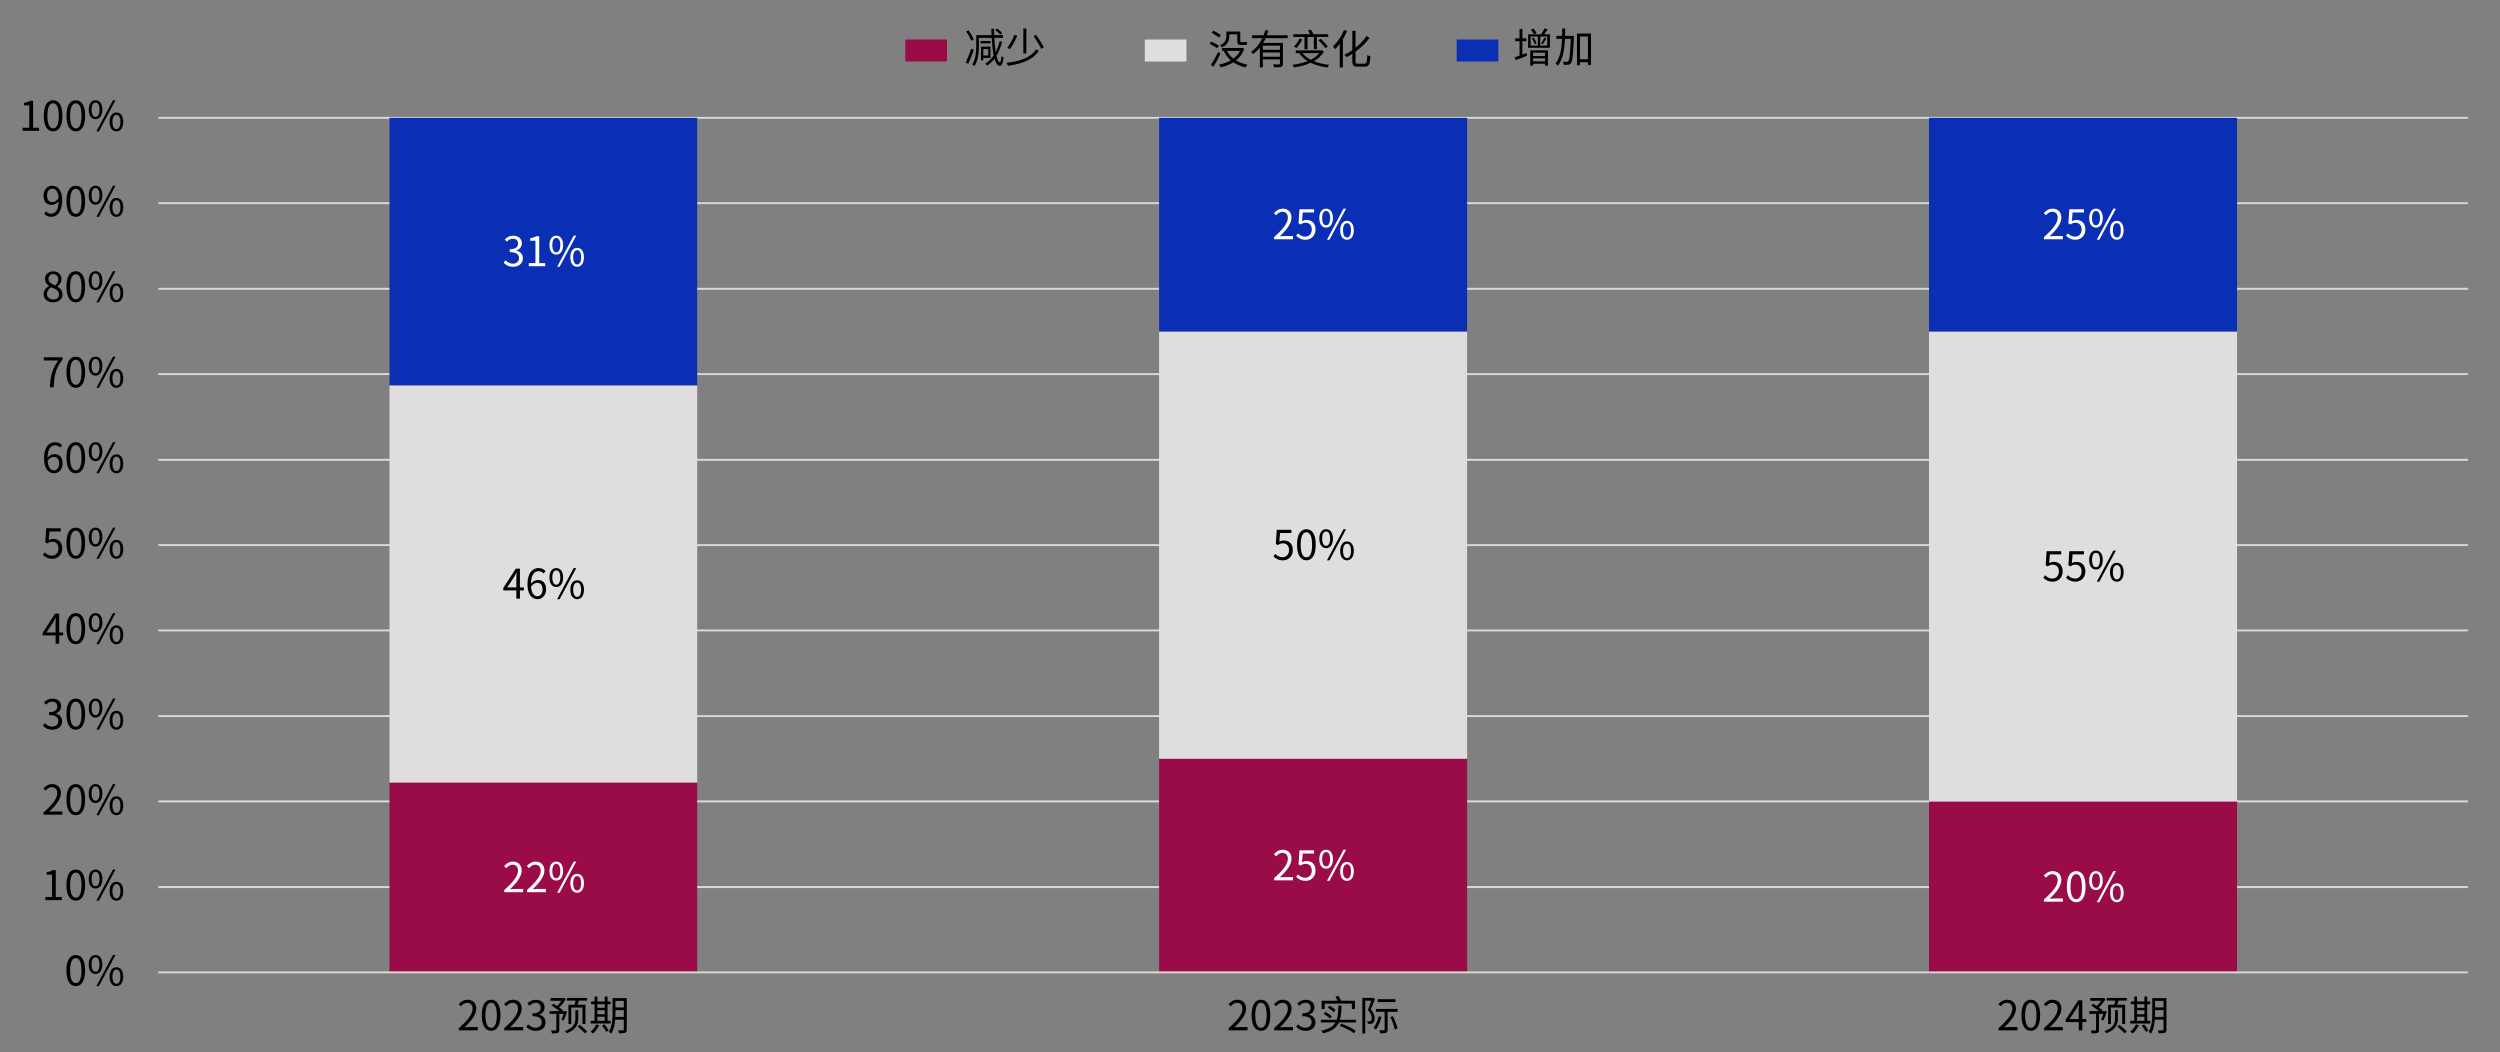 <?xml version="1.0" encoding="UTF-8"?>
<svg id="Layer_1" xmlns="http://www.w3.org/2000/svg" version="1.1" viewBox="0 0 960 404">
  <rect x="0" y="0" width="960" height="404" fill="#808080" stroke="none"/>
  <!-- Generator: Adobe Illustrator 29.1.0, SVG Export Plug-In . SVG Version: 2.1.0 Build 142)  -->
  <defs>
    <style>
      .st0 {
        fill: #fff;
      }

      .st1, .st2 {
        fill: #990c47;
      }

      .st3, .st4 {
        fill: #0a2fb5;
      }

      .st5 {
        fill: none;
        stroke: #d9d9d9;
        stroke-linejoin: round;
        stroke-width: .75px;
      }

      .st2, .st6, .st4 {
        fill-rule: evenodd;
      }

      .st6, .st7 {
        fill: #dfdddd;
      }
    </style>
  </defs>
  <path class="st5" d="M60.82,340.63h886.83M60.82,307.74h886.83M60.82,274.98h886.83M60.82,242.08h886.83M60.82,209.32h886.83M60.82,176.56h886.83M60.82,143.66h886.83M60.82,110.9h886.83M60.82,78.01h886.83M60.82,45.25h886.83"/>
  <path class="st1" d="M149.57,300.49h118.15v72.91h-118.15v-72.91h0ZM445.09,291.36h118.29v82.04h-118.29v-82.04h0ZM740.74,307.74h118.29v65.66h-118.29v-65.66h0Z"/>
  <path class="st7" d="M149.57,147.96h118.15v152.53h-118.15v-152.53h0ZM445.09,127.28h118.29v164.07h-118.29V127.28h0ZM740.74,127.28h118.29v180.45h-118.29V127.28h0Z"/>
  <path class="st3" d="M149.57,45.25h118.15v102.71h-118.15V45.25h0ZM445.09,45.25h118.29v82.04h-118.29V45.25h0ZM740.74,45.25h118.29v82.04h-118.29V45.25h0Z"/>
  <line class="st5" x1="60.82" y1="373.39" x2="947.65" y2="373.39"/>
  <g>
    <path class="st0" d="M193.64,341.75c3.61-3.16,5.28-5.45,5.28-7.43,0-1.32-.69-2.28-2.12-2.28-.94,0-1.76.58-2.39,1.34l-.83-.82c.94-1.02,1.93-1.7,3.39-1.7,2.06,0,3.35,1.35,3.35,3.41,0,2.29-1.81,4.64-4.51,7.2.6-.05,1.3-.11,1.89-.11h3.19v1.24h-7.25v-.85Z"/>
    <path class="st0" d="M202.36,341.75c3.61-3.16,5.28-5.45,5.28-7.43,0-1.32-.69-2.28-2.12-2.28-.94,0-1.76.58-2.39,1.34l-.83-.82c.94-1.02,1.93-1.7,3.4-1.7,2.06,0,3.35,1.35,3.35,3.41,0,2.29-1.81,4.64-4.51,7.2.6-.05,1.3-.11,1.89-.11h3.19v1.24h-7.25v-.85Z"/>
    <path class="st0" d="M211,334.47c0-2.31,1.04-3.62,2.61-3.62s2.62,1.3,2.62,3.62-1.04,3.66-2.62,3.66-2.61-1.34-2.61-3.66ZM215.15,334.47c0-1.84-.63-2.74-1.54-2.74s-1.52.9-1.52,2.74.63,2.77,1.52,2.77,1.54-.93,1.54-2.77ZM220.3,330.86h.97l-6.37,11.94h-.96l6.35-11.94ZM219.01,339.16c0-2.31,1.05-3.61,2.62-3.61s2.61,1.3,2.61,3.61-1.04,3.65-2.61,3.65-2.62-1.32-2.62-3.65ZM223.16,339.16c0-1.84-.63-2.73-1.52-2.73s-1.54.9-1.54,2.73.63,2.77,1.54,2.77,1.52-.93,1.52-2.77Z"/>
  </g>
  <g>
    <path class="st0" d="M489.26,337.2c3.62-3.16,5.28-5.45,5.28-7.43,0-1.32-.69-2.28-2.12-2.28-.94,0-1.76.58-2.39,1.34l-.83-.82c.94-1.02,1.93-1.7,3.39-1.7,2.06,0,3.35,1.35,3.35,3.41,0,2.29-1.81,4.64-4.51,7.2.6-.05,1.3-.11,1.89-.11h3.19v1.24h-7.25v-.85Z"/>
    <path class="st0" d="M497.73,336.72l.71-.94c.66.66,1.49,1.27,2.83,1.27s2.45-1.04,2.45-2.72-.94-2.62-2.39-2.62c-.77,0-1.26.24-1.92.68l-.77-.47.36-5.39h5.61v1.23h-4.35l-.28,3.33c.5-.28,1.02-.46,1.71-.46,1.92,0,3.47,1.13,3.47,3.66s-1.82,3.96-3.77,3.96c-1.79,0-2.89-.75-3.66-1.52Z"/>
    <path class="st0" d="M506.62,329.92c0-2.31,1.04-3.62,2.61-3.62s2.62,1.3,2.62,3.62-1.04,3.66-2.62,3.66-2.61-1.34-2.61-3.66ZM510.77,329.92c0-1.84-.63-2.74-1.54-2.74s-1.52.9-1.52,2.74.63,2.77,1.52,2.77,1.54-.93,1.54-2.77ZM515.92,326.3h.97l-6.37,11.94h-.96l6.35-11.94ZM514.63,334.6c0-2.31,1.05-3.61,2.62-3.61s2.61,1.3,2.61,3.61-1.04,3.65-2.61,3.65-2.62-1.32-2.62-3.65ZM518.78,334.6c0-1.84-.63-2.73-1.52-2.73s-1.54.9-1.54,2.73.63,2.77,1.54,2.77,1.52-.93,1.52-2.77Z"/>
  </g>
  <g>
    <path class="st0" d="M784.88,345.4c3.62-3.16,5.28-5.45,5.28-7.43,0-1.32-.69-2.28-2.12-2.28-.94,0-1.76.58-2.39,1.34l-.83-.82c.94-1.02,1.93-1.7,3.39-1.7,2.06,0,3.35,1.35,3.35,3.41,0,2.29-1.81,4.64-4.51,7.2.6-.05,1.3-.11,1.89-.11h3.19v1.24h-7.25v-.85Z"/>
    <path class="st0" d="M793.68,340.45c0-4.01,1.4-5.94,3.6-5.94s3.58,1.95,3.58,5.94-1.4,6-3.58,6-3.6-2-3.6-6ZM799.46,340.45c0-3.36-.88-4.78-2.18-4.78s-2.2,1.41-2.2,4.78.88,4.86,2.2,4.86,2.18-1.46,2.18-4.86Z"/>
    <path class="st0" d="M802.24,338.13c0-2.31,1.04-3.62,2.61-3.62s2.62,1.3,2.62,3.62-1.04,3.66-2.62,3.66-2.61-1.34-2.61-3.66ZM806.39,338.13c0-1.84-.63-2.74-1.54-2.74s-1.52.9-1.52,2.74.63,2.77,1.52,2.77,1.54-.93,1.54-2.77ZM811.54,334.51h.97l-6.37,11.94h-.96l6.35-11.94ZM810.25,342.81c0-2.31,1.05-3.61,2.62-3.61s2.61,1.3,2.61,3.61-1.04,3.65-2.61,3.65-2.62-1.32-2.62-3.65ZM814.4,342.81c0-1.84-.63-2.73-1.52-2.73s-1.54.9-1.54,2.73.63,2.77,1.54,2.77,1.52-.93,1.52-2.77Z"/>
  </g>
  <g>
    <path d="M201.17,226.71h-1.52v3.17h-1.37v-3.17h-5.01v-.94l4.79-7.4h1.59v7.2h1.52v1.15ZM198.28,225.56v-3.54c0-.57.06-1.49.09-2.09h-.06c-.28.57-.6,1.13-.93,1.7l-2.62,3.93h3.52Z"/>
    <path d="M208.71,220.21c-.46-.55-1.15-.88-1.85-.88-1.57,0-2.91,1.21-2.97,4.79.71-.86,1.71-1.4,2.62-1.4,1.95,0,3.19,1.21,3.19,3.62,0,2.23-1.51,3.74-3.3,3.74-2.22,0-3.85-1.9-3.85-5.71,0-4.51,2.03-6.24,4.26-6.24,1.19,0,2.06.5,2.69,1.18l-.79.9ZM208.35,226.34c0-1.56-.68-2.55-2.07-2.55-.72,0-1.6.41-2.36,1.48.17,2.39,1.04,3.69,2.48,3.69,1.1,0,1.95-1.05,1.95-2.62Z"/>
    <path d="M211,221.76c0-2.31,1.04-3.62,2.61-3.62s2.62,1.3,2.62,3.62-1.04,3.66-2.62,3.66-2.61-1.34-2.61-3.66ZM215.15,221.76c0-1.84-.63-2.74-1.54-2.74s-1.52.9-1.52,2.74.63,2.77,1.52,2.77,1.54-.93,1.54-2.77ZM220.3,218.14h.97l-6.37,11.94h-.96l6.35-11.94ZM219.01,226.44c0-2.31,1.05-3.61,2.62-3.61s2.61,1.3,2.61,3.61-1.04,3.65-2.61,3.65-2.62-1.32-2.62-3.65ZM223.16,226.44c0-1.84-.63-2.73-1.52-2.73s-1.54.9-1.54,2.73.63,2.77,1.54,2.77,1.52-.93,1.52-2.77Z"/>
  </g>
  <g>
    <path d="M489.01,213.64l.71-.94c.66.66,1.49,1.27,2.83,1.27s2.45-1.04,2.45-2.72-.94-2.62-2.39-2.62c-.77,0-1.26.24-1.92.68l-.77-.47.36-5.39h5.61v1.23h-4.35l-.28,3.33c.5-.28,1.02-.46,1.71-.46,1.92,0,3.47,1.13,3.47,3.66s-1.82,3.96-3.77,3.96c-1.79,0-2.89-.75-3.66-1.52Z"/>
    <path d="M498.06,209.16c0-4.01,1.4-5.94,3.6-5.94s3.58,1.95,3.58,5.94-1.4,6-3.58,6-3.6-2-3.6-6ZM503.84,209.16c0-3.36-.88-4.78-2.18-4.78s-2.2,1.41-2.2,4.78.88,4.86,2.2,4.86,2.18-1.46,2.18-4.86Z"/>
    <path d="M506.62,206.83c0-2.31,1.04-3.62,2.61-3.62s2.62,1.3,2.62,3.62-1.04,3.66-2.62,3.66-2.61-1.34-2.61-3.66ZM510.77,206.83c0-1.84-.63-2.74-1.54-2.74s-1.52.9-1.52,2.74.63,2.77,1.52,2.77,1.54-.93,1.54-2.77ZM515.92,203.22h.97l-6.37,11.94h-.96l6.35-11.94ZM514.63,211.52c0-2.31,1.05-3.61,2.62-3.61s2.61,1.3,2.61,3.61-1.04,3.65-2.61,3.65-2.62-1.32-2.62-3.65ZM518.78,211.52c0-1.84-.63-2.73-1.52-2.73s-1.54.9-1.54,2.73.63,2.77,1.54,2.77,1.52-.93,1.52-2.77Z"/>
  </g>
  <g>
    <path d="M784.63,221.84l.71-.94c.66.66,1.49,1.27,2.83,1.27s2.45-1.04,2.45-2.72-.94-2.62-2.39-2.62c-.77,0-1.26.24-1.92.68l-.77-.47.36-5.39h5.61v1.23h-4.35l-.28,3.33c.5-.28,1.02-.46,1.71-.46,1.92,0,3.47,1.13,3.47,3.66s-1.82,3.96-3.77,3.96c-1.79,0-2.89-.75-3.66-1.52Z"/>
    <path d="M793.35,221.84l.71-.94c.66.66,1.49,1.27,2.83,1.27s2.45-1.04,2.45-2.72-.94-2.62-2.39-2.62c-.77,0-1.26.24-1.92.68l-.77-.47.36-5.39h5.61v1.23h-4.35l-.28,3.33c.5-.28,1.02-.46,1.71-.46,1.92,0,3.47,1.13,3.47,3.66s-1.82,3.96-3.77,3.96c-1.79,0-2.89-.75-3.66-1.52Z"/>
    <path d="M802.24,215.03c0-2.31,1.04-3.62,2.61-3.62s2.62,1.3,2.62,3.62-1.04,3.66-2.62,3.66-2.61-1.34-2.61-3.66ZM806.39,215.03c0-1.84-.63-2.74-1.54-2.74s-1.52.9-1.52,2.74.63,2.77,1.52,2.77,1.54-.93,1.54-2.77ZM811.54,211.42h.97l-6.37,11.94h-.96l6.35-11.94ZM810.25,219.72c0-2.31,1.05-3.61,2.62-3.61s2.61,1.3,2.61,3.61-1.04,3.65-2.61,3.65-2.62-1.32-2.62-3.65ZM814.4,219.72c0-1.84-.63-2.73-1.52-2.73s-1.54.9-1.54,2.73.63,2.77,1.54,2.77,1.52-.93,1.52-2.77Z"/>
  </g>
  <g>
    <path class="st0" d="M193.4,100.87l.72-.94c.68.71,1.56,1.32,2.86,1.32s2.34-.82,2.34-2.14-.93-2.31-3.58-2.31v-1.1c2.37,0,3.19-.96,3.19-2.2,0-1.12-.75-1.82-1.95-1.85-.93.03-1.74.5-2.39,1.15l-.77-.91c.86-.8,1.89-1.38,3.22-1.38,1.93,0,3.35,1.04,3.35,2.89,0,1.4-.83,2.33-2.06,2.78v.06c1.37.31,2.45,1.35,2.45,2.92,0,2.06-1.65,3.28-3.69,3.28-1.81,0-2.94-.75-3.69-1.57Z"/>
    <path class="st0" d="M203.05,101.04h2.56v-8.6h-2.04v-.91c1.02-.19,1.76-.46,2.39-.82h1.1v10.33h2.31v1.19h-6.32v-1.19Z"/>
    <path class="st0" d="M211,94.11c0-2.31,1.04-3.62,2.61-3.62s2.62,1.3,2.62,3.62-1.04,3.66-2.62,3.66-2.61-1.34-2.61-3.66ZM215.15,94.11c0-1.84-.63-2.74-1.54-2.74s-1.52.9-1.52,2.74.63,2.77,1.52,2.77,1.54-.93,1.54-2.77ZM220.3,90.49h.97l-6.37,11.94h-.96l6.35-11.94ZM219.01,98.79c0-2.31,1.05-3.61,2.62-3.61s2.61,1.3,2.61,3.61-1.04,3.65-2.61,3.65-2.62-1.32-2.62-3.65ZM223.16,98.79c0-1.84-.63-2.73-1.52-2.73s-1.54.9-1.54,2.73.63,2.77,1.54,2.77,1.52-.93,1.52-2.77Z"/>
  </g>
  <g>
    <path class="st0" d="M489.26,91.02c3.62-3.16,5.28-5.45,5.28-7.43,0-1.32-.69-2.28-2.12-2.28-.94,0-1.76.58-2.39,1.34l-.83-.82c.94-1.02,1.93-1.7,3.39-1.7,2.06,0,3.35,1.35,3.35,3.41,0,2.29-1.81,4.64-4.51,7.2.6-.05,1.3-.11,1.89-.11h3.19v1.24h-7.25v-.85Z"/>
    <path class="st0" d="M497.73,90.54l.71-.94c.66.66,1.49,1.27,2.83,1.27s2.45-1.04,2.45-2.72-.94-2.62-2.39-2.62c-.77,0-1.26.24-1.92.68l-.77-.47.36-5.39h5.61v1.23h-4.35l-.28,3.33c.5-.28,1.02-.46,1.71-.46,1.92,0,3.47,1.13,3.47,3.66s-1.82,3.96-3.77,3.96c-1.79,0-2.89-.75-3.66-1.52Z"/>
    <path class="st0" d="M506.62,83.74c0-2.31,1.04-3.62,2.61-3.62s2.62,1.3,2.62,3.62-1.04,3.66-2.62,3.66-2.61-1.34-2.61-3.66ZM510.77,83.74c0-1.84-.63-2.74-1.54-2.74s-1.52.9-1.52,2.74.63,2.77,1.52,2.77,1.54-.93,1.54-2.77ZM515.92,80.12h.97l-6.37,11.94h-.96l6.35-11.94ZM514.63,88.42c0-2.31,1.05-3.61,2.62-3.61s2.61,1.3,2.61,3.61-1.04,3.65-2.61,3.65-2.62-1.32-2.62-3.65ZM518.78,88.42c0-1.84-.63-2.73-1.52-2.73s-1.54.9-1.54,2.73.63,2.77,1.54,2.77,1.52-.93,1.52-2.77Z"/>
  </g>
  <g>
    <path class="st0" d="M784.88,91.02c3.62-3.16,5.28-5.45,5.28-7.43,0-1.32-.69-2.28-2.12-2.28-.94,0-1.76.58-2.39,1.34l-.83-.82c.94-1.02,1.93-1.7,3.39-1.7,2.06,0,3.35,1.35,3.35,3.41,0,2.29-1.81,4.64-4.51,7.2.6-.05,1.3-.11,1.89-.11h3.19v1.24h-7.25v-.85Z"/>
    <path class="st0" d="M793.35,90.54l.71-.94c.66.66,1.49,1.27,2.83,1.27s2.45-1.04,2.45-2.72-.94-2.62-2.39-2.62c-.77,0-1.26.24-1.92.68l-.77-.47.36-5.39h5.61v1.23h-4.35l-.28,3.33c.5-.28,1.02-.46,1.71-.46,1.92,0,3.47,1.13,3.47,3.66s-1.82,3.96-3.77,3.96c-1.79,0-2.89-.75-3.66-1.52Z"/>
    <path class="st0" d="M802.24,83.74c0-2.31,1.04-3.62,2.61-3.62s2.62,1.3,2.62,3.62-1.04,3.66-2.62,3.66-2.61-1.34-2.61-3.66ZM806.39,83.74c0-1.84-.63-2.74-1.54-2.74s-1.52.9-1.52,2.74.63,2.77,1.52,2.77,1.54-.93,1.54-2.77ZM811.54,80.12h.97l-6.37,11.94h-.96l6.35-11.94ZM810.25,88.42c0-2.31,1.05-3.61,2.62-3.61s2.61,1.3,2.61,3.61-1.04,3.65-2.61,3.65-2.62-1.32-2.62-3.65ZM814.4,88.42c0-1.84-.63-2.73-1.52-2.73s-1.54.9-1.54,2.73.63,2.77,1.54,2.77,1.52-.93,1.52-2.77Z"/>
  </g>
  <g>
    <path d="M25.5,372.67c0-4.01,1.4-5.94,3.6-5.94s3.58,1.95,3.58,5.94-1.4,6-3.58,6-3.6-2-3.6-6ZM31.29,372.67c0-3.36-.88-4.78-2.18-4.78s-2.2,1.41-2.2,4.78.88,4.86,2.2,4.86,2.18-1.46,2.18-4.86Z"/>
    <path d="M34.06,370.35c0-2.31,1.04-3.62,2.61-3.62s2.62,1.3,2.62,3.62-1.04,3.66-2.62,3.66-2.61-1.34-2.61-3.66ZM38.21,370.35c0-1.84-.63-2.74-1.54-2.74s-1.52.9-1.52,2.74.63,2.77,1.52,2.77,1.54-.93,1.54-2.77ZM43.37,366.73h.97l-6.37,11.94h-.96l6.35-11.94ZM42.08,375.03c0-2.31,1.05-3.61,2.62-3.61s2.61,1.3,2.61,3.61-1.04,3.65-2.61,3.65-2.62-1.32-2.62-3.65ZM46.23,375.03c0-1.84-.63-2.73-1.52-2.73s-1.54.9-1.54,2.73.63,2.77,1.54,2.77,1.52-.93,1.52-2.77Z"/>
  </g>
  <g>
    <path d="M17.41,344.46h2.56v-8.6h-2.04v-.91c1.02-.19,1.76-.46,2.39-.82h1.1v10.33h2.31v1.19h-6.32v-1.19Z"/>
    <path d="M25.51,339.85c0-4.01,1.4-5.94,3.6-5.94s3.58,1.95,3.58,5.94-1.4,6-3.58,6-3.6-2-3.6-6ZM31.3,339.85c0-3.36-.88-4.78-2.18-4.78s-2.2,1.41-2.2,4.78.88,4.86,2.2,4.86,2.18-1.46,2.18-4.86Z"/>
    <path d="M34.08,337.53c0-2.31,1.04-3.62,2.61-3.62s2.62,1.3,2.62,3.62-1.04,3.66-2.62,3.66-2.61-1.34-2.61-3.66ZM38.22,337.53c0-1.84-.63-2.74-1.54-2.74s-1.52.9-1.52,2.74.63,2.77,1.52,2.77,1.54-.93,1.54-2.77ZM43.38,333.91h.97l-6.37,11.94h-.96l6.35-11.94ZM42.09,342.21c0-2.31,1.05-3.61,2.62-3.61s2.61,1.3,2.61,3.61-1.04,3.65-2.61,3.65-2.62-1.32-2.62-3.65ZM46.24,342.21c0-1.84-.63-2.73-1.52-2.73s-1.54.9-1.54,2.73.63,2.77,1.54,2.77,1.52-.93,1.52-2.77Z"/>
  </g>
  <g>
    <path d="M16.72,311.98c3.61-3.16,5.28-5.45,5.28-7.43,0-1.32-.69-2.28-2.12-2.28-.94,0-1.76.58-2.39,1.34l-.83-.82c.94-1.02,1.93-1.7,3.39-1.7,2.06,0,3.35,1.35,3.35,3.41,0,2.29-1.81,4.64-4.51,7.2.6-.05,1.3-.11,1.89-.11h3.19v1.24h-7.25v-.85Z"/>
    <path d="M25.51,307.03c0-4.01,1.4-5.94,3.6-5.94s3.58,1.95,3.58,5.94-1.4,6-3.58,6-3.6-2-3.6-6ZM31.3,307.03c0-3.36-.88-4.78-2.18-4.78s-2.2,1.41-2.2,4.78.88,4.86,2.2,4.86,2.18-1.46,2.18-4.86Z"/>
    <path d="M34.08,304.7c0-2.31,1.04-3.62,2.61-3.62s2.62,1.3,2.62,3.62-1.04,3.66-2.62,3.66-2.61-1.34-2.61-3.66ZM38.22,304.7c0-1.84-.63-2.74-1.54-2.74s-1.52.9-1.52,2.74.63,2.77,1.52,2.77,1.54-.93,1.54-2.77ZM43.38,301.09h.97l-6.37,11.94h-.96l6.35-11.94ZM42.09,309.38c0-2.31,1.05-3.61,2.62-3.61s2.61,1.3,2.61,3.61-1.04,3.65-2.61,3.65-2.62-1.32-2.62-3.65ZM46.24,309.38c0-1.84-.63-2.73-1.52-2.73s-1.54.9-1.54,2.73.63,2.77,1.54,2.77,1.52-.93,1.52-2.77Z"/>
  </g>
  <g>
    <path d="M16.48,278.64l.72-.94c.68.71,1.56,1.32,2.86,1.32s2.34-.82,2.34-2.14-.93-2.31-3.58-2.31v-1.1c2.37,0,3.19-.96,3.19-2.2,0-1.12-.75-1.82-1.95-1.85-.93.03-1.74.5-2.39,1.15l-.77-.91c.86-.8,1.89-1.38,3.22-1.38,1.93,0,3.35,1.04,3.35,2.89,0,1.4-.83,2.33-2.06,2.78v.06c1.37.31,2.45,1.35,2.45,2.92,0,2.06-1.65,3.28-3.69,3.28-1.81,0-2.94-.75-3.69-1.57Z"/>
    <path d="M25.51,274.2c0-4.01,1.4-5.94,3.6-5.94s3.58,1.95,3.58,5.94-1.4,6-3.58,6-3.6-2-3.6-6ZM31.3,274.2c0-3.36-.88-4.78-2.18-4.78s-2.2,1.41-2.2,4.78.88,4.86,2.2,4.86,2.18-1.46,2.18-4.86Z"/>
    <path d="M34.08,271.88c0-2.31,1.04-3.62,2.61-3.62s2.62,1.3,2.62,3.62-1.04,3.66-2.62,3.66-2.61-1.34-2.61-3.66ZM38.22,271.88c0-1.84-.63-2.74-1.54-2.74s-1.52.9-1.52,2.74.63,2.77,1.52,2.77,1.54-.93,1.54-2.77ZM43.38,268.26h.97l-6.37,11.94h-.96l6.35-11.94ZM42.09,276.56c0-2.31,1.05-3.61,2.62-3.61s2.61,1.3,2.61,3.61-1.04,3.65-2.61,3.65-2.62-1.32-2.62-3.65ZM46.24,276.56c0-1.84-.63-2.73-1.52-2.73s-1.54.9-1.54,2.73.63,2.77,1.54,2.77,1.52-.93,1.52-2.77Z"/>
  </g>
  <g>
    <path d="M24.25,244h-1.52v3.17h-1.37v-3.17h-5.01v-.94l4.79-7.4h1.59v7.2h1.52v1.15ZM21.35,242.86v-3.54c0-.57.06-1.49.09-2.09h-.06c-.28.57-.6,1.13-.93,1.7l-2.62,3.93h3.52Z"/>
    <path d="M25.51,241.38c0-4.01,1.4-5.94,3.6-5.94s3.58,1.95,3.58,5.94-1.4,6-3.58,6-3.6-2-3.6-6ZM31.3,241.38c0-3.36-.88-4.78-2.18-4.78s-2.2,1.41-2.2,4.78.88,4.86,2.2,4.86,2.18-1.46,2.18-4.86Z"/>
    <path d="M34.08,239.05c0-2.31,1.04-3.62,2.61-3.62s2.62,1.3,2.62,3.62-1.04,3.66-2.62,3.66-2.61-1.34-2.61-3.66ZM38.22,239.05c0-1.84-.63-2.74-1.54-2.74s-1.52.9-1.52,2.74.63,2.77,1.52,2.77,1.54-.93,1.54-2.77ZM43.38,235.44h.97l-6.37,11.94h-.96l6.35-11.94ZM42.09,243.74c0-2.31,1.05-3.61,2.62-3.61s2.61,1.3,2.61,3.61-1.04,3.65-2.61,3.65-2.62-1.32-2.62-3.65ZM46.24,243.74c0-1.84-.63-2.73-1.52-2.73s-1.54.9-1.54,2.73.63,2.77,1.54,2.77,1.52-.93,1.52-2.77Z"/>
  </g>
  <g>
    <path d="M16.47,213.04l.71-.94c.66.66,1.49,1.27,2.83,1.27s2.45-1.04,2.45-2.72-.94-2.62-2.39-2.62c-.77,0-1.26.24-1.92.68l-.77-.47.36-5.39h5.61v1.23h-4.35l-.28,3.33c.5-.28,1.02-.46,1.71-.46,1.92,0,3.47,1.13,3.47,3.66s-1.82,3.96-3.77,3.96c-1.79,0-2.89-.75-3.66-1.52Z"/>
    <path d="M25.51,208.56c0-4.01,1.4-5.94,3.6-5.94s3.58,1.95,3.58,5.94-1.4,6-3.58,6-3.6-2-3.6-6ZM31.3,208.56c0-3.36-.88-4.78-2.18-4.78s-2.2,1.41-2.2,4.78.88,4.86,2.2,4.86,2.18-1.46,2.18-4.86Z"/>
    <path d="M34.08,206.23c0-2.31,1.04-3.62,2.61-3.62s2.62,1.3,2.62,3.62-1.04,3.66-2.62,3.66-2.61-1.34-2.61-3.66ZM38.22,206.23c0-1.84-.63-2.74-1.54-2.74s-1.52.9-1.52,2.74.63,2.77,1.52,2.77,1.54-.93,1.54-2.77ZM43.38,202.62h.97l-6.37,11.94h-.96l6.35-11.94ZM42.09,210.91c0-2.31,1.05-3.61,2.62-3.61s2.61,1.3,2.61,3.61-1.04,3.65-2.61,3.65-2.62-1.32-2.62-3.65ZM46.24,210.91c0-1.84-.63-2.73-1.52-2.73s-1.54.9-1.54,2.73.63,2.77,1.54,2.77,1.52-.93,1.52-2.77Z"/>
  </g>
  <g>
    <path d="M23.07,171.87c-.46-.55-1.15-.88-1.85-.88-1.57,0-2.91,1.21-2.97,4.79.71-.86,1.71-1.4,2.62-1.4,1.95,0,3.19,1.21,3.19,3.62,0,2.23-1.51,3.74-3.3,3.74-2.22,0-3.85-1.9-3.85-5.71,0-4.51,2.03-6.24,4.26-6.24,1.19,0,2.06.5,2.69,1.18l-.79.9ZM22.71,178c0-1.56-.68-2.55-2.07-2.55-.72,0-1.6.41-2.36,1.48.17,2.39,1.04,3.69,2.48,3.69,1.1,0,1.95-1.05,1.95-2.62Z"/>
    <path d="M25.51,175.73c0-4.01,1.4-5.94,3.6-5.94s3.58,1.95,3.58,5.94-1.4,6-3.58,6-3.6-2-3.6-6ZM31.3,175.73c0-3.36-.88-4.78-2.18-4.78s-2.2,1.41-2.2,4.78.88,4.86,2.2,4.86,2.18-1.46,2.18-4.86Z"/>
    <path d="M34.08,173.41c0-2.31,1.04-3.62,2.61-3.62s2.62,1.3,2.62,3.62-1.04,3.66-2.62,3.66-2.61-1.34-2.61-3.66ZM38.22,173.41c0-1.84-.63-2.74-1.54-2.74s-1.52.9-1.52,2.74.63,2.77,1.52,2.77,1.54-.93,1.54-2.77ZM43.38,169.79h.97l-6.37,11.94h-.96l6.35-11.94ZM42.09,178.09c0-2.31,1.05-3.61,2.62-3.61s2.61,1.3,2.61,3.61-1.04,3.65-2.61,3.65-2.62-1.32-2.62-3.65ZM46.24,178.09c0-1.84-.63-2.73-1.52-2.73s-1.54.9-1.54,2.73.63,2.77,1.54,2.77,1.52-.93,1.52-2.77Z"/>
  </g>
  <g>
    <path d="M22.38,138.42h-5.58v-1.23h7.21v.86c-2.7,3.47-3.21,6.15-3.38,10.66h-1.49c.19-4.37.99-7.15,3.24-10.29Z"/>
    <path d="M25.51,142.91c0-4.01,1.4-5.94,3.6-5.94s3.58,1.95,3.58,5.94-1.4,6-3.58,6-3.6-2-3.6-6ZM31.3,142.91c0-3.36-.88-4.78-2.18-4.78s-2.2,1.41-2.2,4.78.88,4.86,2.2,4.86,2.18-1.46,2.18-4.86Z"/>
    <path d="M34.08,140.58c0-2.31,1.04-3.62,2.61-3.62s2.62,1.3,2.62,3.62-1.04,3.66-2.62,3.66-2.61-1.34-2.61-3.66ZM38.22,140.58c0-1.84-.63-2.74-1.54-2.74s-1.52.9-1.52,2.74.63,2.77,1.52,2.77,1.54-.93,1.54-2.77ZM43.38,136.97h.97l-6.37,11.94h-.96l6.35-11.94ZM42.09,145.27c0-2.31,1.05-3.61,2.62-3.61s2.61,1.3,2.61,3.61-1.04,3.65-2.61,3.65-2.62-1.32-2.62-3.65ZM46.24,145.27c0-1.84-.63-2.73-1.52-2.73s-1.54.9-1.54,2.73.63,2.77,1.54,2.77,1.52-.93,1.52-2.77Z"/>
  </g>
  <g>
    <path d="M16.73,113.03c0-1.54,1.07-2.61,2.12-3.17v-.08c-.85-.58-1.56-1.45-1.56-2.66,0-1.76,1.35-2.92,3.16-2.92,1.96,0,3.16,1.26,3.16,3.03,0,1.21-.85,2.25-1.54,2.78v.08c1.01.58,1.95,1.45,1.95,3.02,0,1.68-1.45,2.99-3.61,2.99s-3.68-1.29-3.68-3.06ZM22.66,113.07c0-1.54-1.41-2.12-3.05-2.78-.93.6-1.57,1.51-1.57,2.61,0,1.23,1.02,2.12,2.4,2.12s2.22-.8,2.22-1.95ZM22.39,107.3c0-1.13-.72-2.06-1.96-2.06-1.05,0-1.82.75-1.82,1.87,0,1.38,1.24,1.98,2.59,2.51.79-.69,1.19-1.48,1.19-2.33Z"/>
    <path d="M25.51,110.09c0-4.01,1.4-5.94,3.6-5.94s3.58,1.95,3.58,5.94-1.4,6-3.58,6-3.6-2-3.6-6ZM31.3,110.09c0-3.36-.88-4.78-2.18-4.78s-2.2,1.41-2.2,4.78.88,4.86,2.2,4.86,2.18-1.46,2.18-4.86Z"/>
    <path d="M34.08,107.76c0-2.31,1.04-3.62,2.61-3.62s2.62,1.3,2.62,3.62-1.04,3.66-2.62,3.66-2.61-1.34-2.61-3.66ZM38.22,107.76c0-1.84-.63-2.74-1.54-2.74s-1.52.9-1.52,2.74.63,2.77,1.52,2.77,1.54-.93,1.54-2.77ZM43.38,104.15h.97l-6.37,11.94h-.96l6.35-11.94ZM42.09,112.44c0-2.31,1.05-3.61,2.62-3.61s2.61,1.3,2.61,3.61-1.04,3.65-2.61,3.65-2.62-1.32-2.62-3.65ZM46.24,112.44c0-1.84-.63-2.73-1.52-2.73s-1.54.9-1.54,2.73.63,2.77,1.54,2.77,1.52-.93,1.52-2.77Z"/>
  </g>
  <g>
    <path d="M17.72,81.19c.49.55,1.19.88,1.93.88,1.49,0,2.78-1.23,2.89-4.81-.69.87-1.68,1.43-2.66,1.43-1.92,0-3.17-1.24-3.17-3.63,0-2.23,1.51-3.74,3.3-3.74,2.22,0,3.87,1.82,3.87,5.48,0,4.67-2.01,6.46-4.18,6.46-1.24,0-2.12-.5-2.77-1.18l.79-.9ZM22.53,76.08c-.16-2.37-1.04-3.63-2.51-3.63-1.1,0-1.95,1.04-1.95,2.61s.69,2.56,2.06,2.56c.77,0,1.63-.44,2.4-1.54Z"/>
    <path d="M25.51,77.26c0-4.01,1.4-5.94,3.6-5.94s3.58,1.95,3.58,5.94-1.4,6-3.58,6-3.6-2-3.6-6ZM31.3,77.26c0-3.36-.88-4.78-2.18-4.78s-2.2,1.41-2.2,4.78.88,4.86,2.2,4.86,2.18-1.46,2.18-4.86Z"/>
    <path d="M34.08,74.94c0-2.31,1.04-3.61,2.61-3.61s2.62,1.3,2.62,3.61-1.04,3.66-2.62,3.66-2.61-1.34-2.61-3.66ZM38.22,74.94c0-1.84-.63-2.73-1.54-2.73s-1.52.9-1.52,2.73.63,2.77,1.52,2.77,1.54-.93,1.54-2.77ZM43.38,71.32h.97l-6.37,11.94h-.96l6.35-11.94ZM42.09,79.62c0-2.31,1.05-3.61,2.62-3.61s2.61,1.3,2.61,3.61-1.04,3.65-2.61,3.65-2.62-1.32-2.62-3.65ZM46.24,79.62c0-1.84-.63-2.73-1.52-2.73s-1.54.9-1.54,2.73.63,2.77,1.54,2.77,1.52-.93,1.52-2.77Z"/>
  </g>
  <g>
    <path d="M8.69,49.04h2.56v-8.6h-2.04v-.91c1.02-.19,1.76-.46,2.39-.82h1.1v10.33h2.31v1.19h-6.32v-1.19Z"/>
    <path d="M16.8,44.44c0-4.01,1.4-5.94,3.6-5.94s3.58,1.95,3.58,5.94-1.4,6-3.58,6-3.6-2-3.6-6ZM22.58,44.44c0-3.36-.88-4.78-2.18-4.78s-2.2,1.41-2.2,4.78.88,4.86,2.2,4.86,2.18-1.46,2.18-4.86Z"/>
    <path d="M25.52,44.44c0-4.01,1.4-5.94,3.6-5.94s3.58,1.95,3.58,5.94-1.4,6-3.58,6-3.6-2-3.6-6ZM31.3,44.44c0-3.36-.88-4.78-2.18-4.78s-2.2,1.41-2.2,4.78.88,4.86,2.2,4.86,2.18-1.46,2.18-4.86Z"/>
    <path d="M34.08,42.11c0-2.31,1.04-3.61,2.61-3.61s2.62,1.3,2.62,3.61-1.04,3.66-2.62,3.66-2.61-1.34-2.61-3.66ZM38.23,42.11c0-1.84-.63-2.73-1.54-2.73s-1.52.9-1.52,2.73.63,2.77,1.52,2.77,1.54-.93,1.54-2.77ZM43.38,38.5h.97l-6.37,11.94h-.96l6.35-11.94ZM42.09,46.8c0-2.31,1.05-3.61,2.62-3.61s2.61,1.3,2.61,3.61-1.04,3.65-2.61,3.65-2.62-1.32-2.62-3.65ZM46.24,46.8c0-1.84-.63-2.73-1.52-2.73s-1.54.9-1.54,2.73.63,2.77,1.54,2.77,1.52-.93,1.52-2.77Z"/>
  </g>
  <g>
    <path d="M176.2,394.79c3.61-3.16,5.28-5.45,5.28-7.43,0-1.32-.69-2.28-2.12-2.28-.94,0-1.76.58-2.39,1.34l-.83-.82c.94-1.02,1.93-1.7,3.39-1.7,2.06,0,3.35,1.35,3.35,3.41,0,2.29-1.81,4.64-4.51,7.2.6-.05,1.3-.11,1.89-.11h3.19v1.24h-7.25v-.85Z"/>
    <path d="M185,389.84c0-4.01,1.4-5.94,3.6-5.94s3.58,1.95,3.58,5.94-1.4,6-3.58,6-3.6-2-3.6-6ZM190.78,389.84c0-3.36-.88-4.78-2.18-4.78s-2.2,1.41-2.2,4.78.88,4.86,2.2,4.86,2.18-1.46,2.18-4.86Z"/>
    <path d="M193.64,394.79c3.61-3.16,5.28-5.45,5.28-7.43,0-1.32-.69-2.28-2.12-2.28-.94,0-1.76.58-2.39,1.34l-.83-.82c.94-1.02,1.93-1.7,3.4-1.7,2.06,0,3.35,1.35,3.35,3.41,0,2.29-1.81,4.64-4.51,7.2.6-.05,1.3-.11,1.89-.11h3.19v1.24h-7.25v-.85Z"/>
    <path d="M202.12,394.28l.72-.94c.68.71,1.56,1.32,2.86,1.32s2.34-.82,2.34-2.14-.93-2.31-3.58-2.31v-1.1c2.37,0,3.19-.96,3.19-2.2,0-1.12-.75-1.82-1.95-1.85-.93.03-1.74.5-2.39,1.15l-.77-.91c.86-.8,1.89-1.38,3.22-1.38,1.93,0,3.35,1.04,3.35,2.89,0,1.4-.83,2.33-2.06,2.78v.06c1.37.31,2.45,1.35,2.45,2.92,0,2.06-1.65,3.28-3.69,3.28-1.81,0-2.94-.75-3.69-1.57Z"/>
  </g>
  <g>
    <path d="M217.78,388.43c-.42,1.21-.9,2.58-1.32,3.41l-.88-.22c.27-.58.58-1.45.86-2.29h-1.67v6.15c0,.63-.13.96-.57,1.13-.46.2-1.15.22-2.23.22-.05-.33-.2-.8-.36-1.12.8.02,1.52.02,1.73,0,.24,0,.3-.06.3-.25v-6.13h-2.58v-1.05h3.82c-.86-.66-2.07-1.52-3.03-2.15l.64-.74c.42.27.91.58,1.4.93.6-.55,1.24-1.3,1.73-2.01h-4.21v-1.04h4.97l.2-.06.71.49c-.66,1.12-1.67,2.33-2.58,3.16.55.39,1.07.74,1.41,1.04l-.3.39h1.05l.17-.05.72.2ZM222.04,391.02c0,1.96-.5,4.31-4.43,5.75-.16-.25-.46-.63-.72-.85,3.68-1.23,4.05-3.33,4.05-4.92v-3.11h1.1v3.13ZM225.45,383.2v1.04h-3.13c-.19.55-.38,1.12-.57,1.59h3.06v7.39h-1.13v-6.32h-4.32v6.33h-1.08v-7.4h2.36c.14-.49.28-1.07.39-1.59h-3.32v-1.04h7.73ZM222.56,393.52c.97.74,2.26,1.82,2.89,2.5l-.8.8c-.6-.69-1.87-1.81-2.86-2.59l.77-.71Z"/>
    <path d="M234.46,393.05h-7.67v-1.05h1.52v-6.38h-1.32v-1.05h1.32v-1.9h1.07v1.9h2.84v-1.9h1.08v1.9h1.15v1.05h-1.15v6.38h1.15v1.05ZM230.08,393.68c-.57,1.21-1.46,2.41-2.33,3.17-.22-.19-.66-.52-.94-.68.86-.71,1.68-1.76,2.15-2.8l1.12.3ZM229.38,385.62v1.38h2.84v-1.38h-2.84ZM229.38,389.48h2.84v-1.54h-2.84v1.54ZM229.38,392h2.84v-1.57h-2.84v1.57ZM232.1,393.38c.63.71,1.35,1.68,1.65,2.33l-.94.55c-.28-.63-.99-1.65-1.62-2.39l.91-.49ZM240.67,395.34c0,.69-.17,1.04-.6,1.23-.46.19-1.18.22-2.34.22-.05-.33-.2-.83-.36-1.13.83.02,1.62.02,1.84,0,.24,0,.33-.08.33-.33v-3.77h-3.32c-.16,1.87-.55,3.87-1.49,5.38-.19-.22-.66-.58-.93-.69,1.3-2.08,1.43-5.05,1.43-7.29v-5.67h5.44v12.07ZM239.54,390.5v-2.61h-3.21v1.05c0,.49-.02,1.02-.03,1.56h3.24ZM236.33,384.34v2.5h3.21v-2.5h-3.21Z"/>
  </g>
  <g>
    <path d="M471.82,394.79c3.61-3.16,5.28-5.45,5.28-7.43,0-1.32-.69-2.28-2.12-2.28-.94,0-1.76.58-2.39,1.34l-.83-.82c.94-1.02,1.93-1.7,3.39-1.7,2.06,0,3.35,1.35,3.35,3.41,0,2.29-1.81,4.64-4.51,7.2.6-.05,1.3-.11,1.89-.11h3.19v1.24h-7.25v-.85Z"/>
    <path d="M480.62,389.84c0-4.01,1.4-5.94,3.6-5.94s3.58,1.95,3.58,5.94-1.4,6-3.58,6-3.6-2-3.6-6ZM486.4,389.84c0-3.36-.88-4.78-2.18-4.78s-2.2,1.41-2.2,4.78.88,4.86,2.2,4.86,2.18-1.46,2.18-4.86Z"/>
    <path d="M489.26,394.79c3.62-3.16,5.28-5.45,5.28-7.43,0-1.32-.69-2.28-2.12-2.28-.94,0-1.76.58-2.39,1.34l-.83-.82c.94-1.02,1.93-1.7,3.39-1.7,2.06,0,3.35,1.35,3.35,3.41,0,2.29-1.81,4.64-4.51,7.2.6-.05,1.3-.11,1.89-.11h3.19v1.24h-7.25v-.85Z"/>
    <path d="M497.74,394.28l.72-.94c.68.71,1.56,1.32,2.86,1.32s2.34-.82,2.34-2.14-.93-2.31-3.58-2.31v-1.1c2.37,0,3.19-.96,3.19-2.2,0-1.12-.75-1.82-1.95-1.85-.93.03-1.74.5-2.39,1.15l-.77-.91c.86-.8,1.89-1.38,3.22-1.38,1.93,0,3.35,1.04,3.35,2.89,0,1.4-.83,2.33-2.06,2.78v.06c1.37.31,2.45,1.35,2.45,2.92,0,2.06-1.65,3.28-3.69,3.28-1.81,0-2.94-.75-3.69-1.57Z"/>
  </g>
  <g>
    <path d="M520.67,391.6v1.02h-6.49c-.9,2-2.66,3.36-6.15,4.17-.13-.31-.41-.75-.66-1.01,2.99-.63,4.59-1.65,5.45-3.16h-5.61v-1.02h6.08c.49-1.45.58-3.22.64-5.44h1.21c-.06,2.14-.19,3.93-.61,5.44h6.13ZM508.67,387.45h-1.15v-3.17h6.07c-.2-.49-.5-1.07-.79-1.52l1.15-.36c.38.58.8,1.34,1.02,1.89h5.34v3.17h-1.19v-2.07h-10.45v2.07ZM508.98,388.55c.86.47,1.95,1.19,2.45,1.73l-.71.88c-.5-.57-1.56-1.32-2.42-1.82l.68-.79ZM512.14,388.73c-.46-.53-1.45-1.3-2.29-1.81l.71-.74c.83.46,1.84,1.16,2.33,1.71l-.74.83ZM515.05,393.07c2.09.75,4.29,1.84,5.56,2.78l-.71.9c-1.26-.96-3.35-2.04-5.42-2.83l.57-.85Z"/>
    <path d="M528.01,383.57c-.47,1.27-1.07,2.81-1.62,4.05,1.18,1.3,1.46,2.44,1.46,3.43,0,.82-.2,1.49-.64,1.81-.24.17-.54.25-.87.3-.31.03-.72.03-1.08.02-.02-.28-.13-.72-.31-1.02.36.02.68.03.94.02.19-.02.36-.06.49-.14.25-.17.35-.61.35-1.08,0-.86-.3-1.93-1.45-3.17.46-1.13.94-2.48,1.27-3.54h-2.28v12.6h-1.12v-13.67h3.85l.19-.05.82.46ZM530.51,390.5c-.49,1.81-1.27,3.62-2.12,4.83-.21-.17-.68-.5-.94-.61.86-1.12,1.57-2.8,2-4.45l1.07.24ZM532.85,388.52v6.84c0,.66-.13,1.02-.58,1.21-.44.2-1.16.24-2.26.24-.05-.35-.2-.85-.36-1.19.82.03,1.54.02,1.74.02.24-.02.3-.08.3-.27v-6.84h-3.35v-1.1h8.33v1.1h-3.82ZM535.82,384.8h-6.81v-1.1h6.81v1.1ZM534.89,390.24c.75,1.51,1.52,3.49,1.79,4.71l-1.08.38c-.22-1.23-.94-3.25-1.68-4.79l.97-.3Z"/>
  </g>
  <g>
    <path d="M767.44,394.79c3.62-3.16,5.28-5.45,5.28-7.43,0-1.32-.69-2.28-2.12-2.28-.94,0-1.76.58-2.39,1.34l-.83-.82c.94-1.02,1.93-1.7,3.39-1.7,2.06,0,3.35,1.35,3.35,3.41,0,2.29-1.81,4.64-4.51,7.2.6-.05,1.3-.11,1.89-.11h3.19v1.24h-7.25v-.85Z"/>
    <path d="M776.24,389.84c0-4.01,1.4-5.94,3.6-5.94s3.58,1.95,3.58,5.94-1.4,6-3.58,6-3.6-2-3.6-6ZM782.02,389.84c0-3.36-.88-4.78-2.18-4.78s-2.2,1.41-2.2,4.78.88,4.86,2.2,4.86,2.18-1.46,2.18-4.86Z"/>
    <path d="M784.88,394.79c3.62-3.16,5.28-5.45,5.28-7.43,0-1.32-.69-2.28-2.12-2.28-.94,0-1.76.58-2.39,1.34l-.83-.82c.94-1.02,1.93-1.7,3.39-1.7,2.06,0,3.35,1.35,3.35,3.41,0,2.29-1.81,4.64-4.51,7.2.6-.05,1.3-.11,1.89-.11h3.19v1.24h-7.25v-.85Z"/>
    <path d="M801.13,392.47h-1.52v3.17h-1.37v-3.17h-5.01v-.94l4.79-7.4h1.59v7.2h1.52v1.15ZM798.23,391.32v-3.54c0-.57.06-1.49.09-2.09h-.06c-.28.57-.6,1.13-.93,1.7l-2.62,3.93h3.52Z"/>
  </g>
  <g>
    <path d="M809.02,388.43c-.42,1.21-.9,2.58-1.32,3.41l-.88-.22c.27-.58.58-1.45.86-2.29h-1.67v6.15c0,.63-.13.96-.57,1.13-.46.2-1.15.22-2.23.22-.05-.33-.2-.8-.36-1.12.8.02,1.52.02,1.73,0,.24,0,.3-.06.3-.25v-6.13h-2.58v-1.05h3.82c-.87-.66-2.08-1.52-3.03-2.15l.64-.74c.42.27.91.58,1.4.93.6-.55,1.24-1.3,1.73-2.01h-4.21v-1.04h4.97l.2-.06.71.49c-.66,1.12-1.67,2.33-2.58,3.16.55.39,1.07.74,1.41,1.04l-.3.39h1.05l.17-.05.72.2ZM813.28,391.02c0,1.96-.5,4.31-4.43,5.75-.16-.25-.46-.63-.72-.85,3.68-1.23,4.05-3.33,4.05-4.92v-3.11h1.1v3.13ZM816.69,383.2v1.04h-3.13c-.19.55-.38,1.12-.57,1.59h3.06v7.39h-1.13v-6.32h-4.32v6.33h-1.08v-7.4h2.36c.14-.49.28-1.07.39-1.59h-3.32v-1.04h7.73ZM813.8,393.52c.97.74,2.26,1.82,2.89,2.5l-.8.8c-.6-.69-1.87-1.81-2.86-2.59l.77-.71Z"/>
    <path d="M825.7,393.05h-7.67v-1.05h1.52v-6.38h-1.32v-1.05h1.32v-1.9h1.07v1.9h2.84v-1.9h1.08v1.9h1.15v1.05h-1.15v6.38h1.15v1.05ZM821.32,393.68c-.57,1.21-1.46,2.41-2.33,3.17-.22-.19-.66-.52-.94-.68.86-.71,1.68-1.76,2.15-2.8l1.12.3ZM820.62,385.62v1.38h2.84v-1.38h-2.84ZM820.62,389.48h2.84v-1.54h-2.84v1.54ZM820.62,392h2.84v-1.57h-2.84v1.57ZM823.34,393.38c.63.71,1.35,1.68,1.65,2.33l-.94.55c-.28-.63-.99-1.65-1.62-2.39l.91-.49ZM831.91,395.34c0,.69-.17,1.04-.6,1.23-.46.19-1.18.22-2.34.22-.05-.33-.2-.83-.36-1.13.83.02,1.62.02,1.84,0,.24,0,.33-.08.33-.33v-3.77h-3.32c-.16,1.87-.55,3.87-1.49,5.38-.19-.22-.66-.58-.93-.69,1.3-2.08,1.43-5.05,1.43-7.29v-5.67h5.44v12.07ZM830.78,390.5v-2.61h-3.21v1.05c0,.49-.02,1.02-.03,1.56h3.24ZM827.57,384.34v2.5h3.21v-2.5h-3.21Z"/>
  </g>
  <g>
    <polygon class="st2" points="347.64 15.17 363.64 15.17 363.64 23.63 347.64 23.63 347.64 15.17 347.64 15.17"/>
    <polygon class="st6" points="439.6 15.17 455.6 15.17 455.6 23.63 439.6 23.63 439.6 15.17 439.6 15.17"/>
    <polygon class="st4" points="559.37 15.17 575.37 15.17 575.37 23.63 559.37 23.63 559.37 15.17 559.37 15.17"/>
    <g>
      <path d="M373.93,19.14c-.6,1.74-1.41,3.83-2.11,5.33l-1.01-.47c.64-1.3,1.57-3.49,2.2-5.36l.91.5ZM372.94,15.65c-.33-.94-1.16-2.48-1.93-3.6l.91-.41c.79,1.12,1.63,2.59,2,3.54l-.97.47ZM384.81,16c-.52,2.07-1.23,3.9-2.15,5.42.35,1.57.8,2.53,1.3,2.56.27,0,.49-.88.61-2.45.17.22.61.49.82.57-.31,2.53-.86,3.21-1.43,3.19-.93-.03-1.6-1.02-2.09-2.73-.79,1.04-1.71,1.9-2.77,2.62-.16-.2-.55-.57-.79-.74,1.3-.82,2.37-1.87,3.24-3.14-.36-1.82-.61-4.15-.75-6.77h-4.9v3.13c0,2.29-.24,5.5-1.71,7.69-.19-.19-.63-.5-.88-.61,1.4-2.06,1.56-4.95,1.56-7.07v-4.18h5.88c-.03-.8-.06-1.62-.09-2.47h1.04c.02.83.05,1.67.08,2.47h3.33v1.05h-3.27c.11,2.03.3,3.88.53,5.41.63-1.23,1.12-2.61,1.48-4.13l.97.2ZM380.41,16.66h-3.9v-.91h3.9v.91ZM377.6,22.25v.9h-.91v-5.25h3.65v4.35h-2.73ZM377.6,18.84v2.45h1.89v-2.45h-1.89ZM384.1,13.31c-.39-.5-1.24-1.26-1.95-1.78l.69-.57c.71.5,1.57,1.21,1.98,1.73l-.72.61Z"/>
      <path d="M398.9,19.5c-2.12,3.35-6.33,5.04-11.85,5.75-.11-.35-.35-.82-.57-1.12,5.33-.58,9.4-2.07,11.36-5.14l1.05.5ZM390.62,13.7c-.75,1.87-1.84,3.87-2.8,5.17-.24-.16-.74-.42-1.02-.57,1.04-1.24,2.04-3.16,2.72-4.9l1.1.3ZM394.11,10.93v9.6h-1.15v-9.6h1.15ZM397.88,13.39c1.07,1.52,2.33,3.52,2.92,4.78l-.97.6c-.61-1.3-1.85-3.38-2.91-4.92l.96-.46Z"/>
    </g>
    <g>
      <path d="M467.4,18.51c-.64-.47-1.92-1.21-2.89-1.7l.64-.86c.94.46,2.25,1.15,2.91,1.6l-.66.96ZM468.64,20.62c-.77,1.63-1.81,3.6-2.67,5.05l-.97-.75c.8-1.21,1.95-3.27,2.8-5.01l.85.72ZM468.11,14.39c-.64-.49-1.89-1.27-2.83-1.81l.66-.83c.93.49,2.2,1.23,2.84,1.7l-.68.94ZM477.8,18.73c-.66,1.89-1.79,3.35-3.19,4.46,1.24.75,2.75,1.32,4.4,1.62-.25.27-.6.75-.75,1.08-1.78-.41-3.36-1.07-4.67-1.98-1.45.93-3.13,1.56-4.87,1.96-.13-.31-.39-.8-.6-1.07,1.6-.3,3.16-.85,4.51-1.63-1.13-.96-2.03-2.15-2.67-3.54l.31-.11h-.99v-1.1h7.53l.22-.05.77.35ZM472.05,13.91c0,1.48-.5,3.21-2.8,4.31-.14-.24-.55-.68-.77-.85,2.07-.97,2.44-2.31,2.44-3.49v-1.78h5.34v3.44c0,.46.05.61.31.61h1.35c.25,0,.63-.03.85-.09.03.35.06.82.11,1.13-.2.08-.6.09-.93.09h-1.46c-1.13,0-1.38-.49-1.38-1.78v-2.31h-3.06v.71ZM471.12,19.53c.58,1.15,1.43,2.15,2.5,2.99,1.07-.8,1.96-1.79,2.58-2.99h-5.08Z"/>
      <path d="M486.02,14.66c-.3.61-.61,1.24-.96,1.82h7.58v7.94c0,.71-.16,1.05-.66,1.24-.52.19-1.4.2-2.73.2-.05-.35-.22-.82-.38-1.15,1.04.05,1.98.03,2.26.03.27-.02.36-.09.36-.33v-1.63h-6.55v3.1h-1.15v-7.58c-.75.94-1.63,1.79-2.62,2.48-.14-.24-.5-.68-.74-.9,1.89-1.27,3.32-3.16,4.32-5.23h-3.95v-1.1h4.43c.27-.68.5-1.35.69-2.03l1.16.28c-.19.58-.38,1.18-.61,1.74h8v1.1h-8.46ZM491.49,17.54h-6.55v1.59h6.55v-1.59ZM491.49,21.78v-1.63h-6.55v1.63h6.55Z"/>
      <path d="M508.36,19.83c-.9,1.54-2.25,2.73-3.85,3.66,1.7.71,3.71,1.16,5.91,1.41-.25.25-.52.71-.66,1.02-2.44-.31-4.62-.91-6.47-1.82-1.93.9-4.15,1.46-6.38,1.82-.11-.3-.38-.79-.58-1.04,2.04-.27,4.05-.72,5.8-1.41-1.34-.83-2.44-1.85-3.27-3.08h-1.27v-1.04h9.82l.2-.06.75.53ZM500.92,14.17h-4.31v-1.04h6.43c-.2-.46-.5-1.02-.8-1.46l1.13-.28c.36.53.77,1.26.99,1.74h5.66v1.04h-4.35v4.73h-1.16v-4.73h-2.42v4.75h-1.16v-4.75ZM500.04,15.12c-.52,1.26-1.4,2.51-2.25,3.33-.2-.19-.64-.49-.91-.63.86-.75,1.65-1.85,2.11-2.99l1.05.28ZM500.11,20.4c.8,1.02,1.89,1.87,3.21,2.55,1.35-.66,2.47-1.49,3.28-2.55h-6.49ZM507.16,14.93c1.01.88,2.15,2.14,2.7,2.94l-.91.6c-.57-.85-1.71-2.15-2.67-3.03l.88-.5Z"/>
      <path d="M517.26,11.91c-.44,1.07-.99,2.12-1.59,3.1v10.89h-1.21v-9.07c-.58.77-1.18,1.48-1.81,2.06-.14-.25-.53-.86-.77-1.12,1.67-1.49,3.27-3.82,4.23-6.22l1.15.36ZM524,24.45c.83,0,.94-.68,1.07-3.35.31.24.8.49,1.15.57-.16,2.92-.5,3.93-2.15,3.93h-2.77c-1.57,0-2.01-.47-2.01-2.22v-2.7c-.72.47-1.46.9-2.18,1.26-.19-.24-.57-.64-.86-.88,1.01-.49,2.04-1.1,3.05-1.79v-7.43h1.23v6.51c1.63-1.3,3.13-2.84,4.21-4.53l1.15.75c-1.43,2-3.35,3.8-5.36,5.27v3.58c0,.86.16,1.04.91,1.04h2.58Z"/>
    </g>
    <g>
      <path d="M586.17,20.36l.2,1.04c-1.51.61-3.1,1.26-4.35,1.74l-.38-1.16c.53-.16,1.16-.39,1.87-.64v-5.53h-1.68v-1.08h1.68v-3.63h1.08v3.63h1.56v1.08h-1.56v5.14l1.57-.58ZM595.15,13.18v5.17h-8.35v-5.17h4.98c.47-.63,1.02-1.62,1.34-2.31l1.19.42c-.42.64-.9,1.34-1.32,1.89h2.15ZM587.62,19.33h6.79v5.89h-1.12v-.74h-4.59v.74h-1.08v-5.89ZM587.78,17.52h2.75v-3.5h-2.75v3.5ZM588.88,10.95c.44.52.93,1.24,1.13,1.74l-1.01.49c-.22-.49-.69-1.26-1.1-1.82l.97-.41ZM588.94,14.47c.47.68.93,1.59,1.1,2.18l-.71.31c-.16-.61-.6-1.56-1.07-2.25l.68-.25ZM588.7,20.22v1.3h4.59v-1.3h-4.59ZM593.29,23.57v-1.18h-4.59v1.18h4.59ZM594.14,14.02h-2.7v3.5h2.7v-3.5ZM591.77,16.73c.41-.6.96-1.6,1.23-2.26l.8.3c-.46.77-.99,1.67-1.43,2.23l-.6-.27Z"/>
      <path d="M604.38,14.38c-.3,6.82-.55,9.15-1.12,9.87-.31.42-.61.55-1.07.6-.41.06-1.05.06-1.71.02-.03-.36-.16-.86-.35-1.19.66.06,1.26.08,1.54.08.25,0,.39-.06.55-.27.44-.5.72-2.67.97-8.57h-2.22c-.19,3.93-.77,7.84-2.73,10.28-.22-.27-.61-.61-.93-.79,1.84-2.18,2.36-5.83,2.51-9.49h-2.17v-1.15h2.2c.03-.96.03-1.92.03-2.81h1.16c0,.91-.02,1.85-.05,2.81h3.36v.61ZM610.95,12.87v12.05h-1.19v-1.04h-3.05v1.15h-1.15v-12.16h5.39ZM609.76,22.75v-8.75h-3.05v8.75h3.05Z"/>
    </g>
  </g>
</svg>